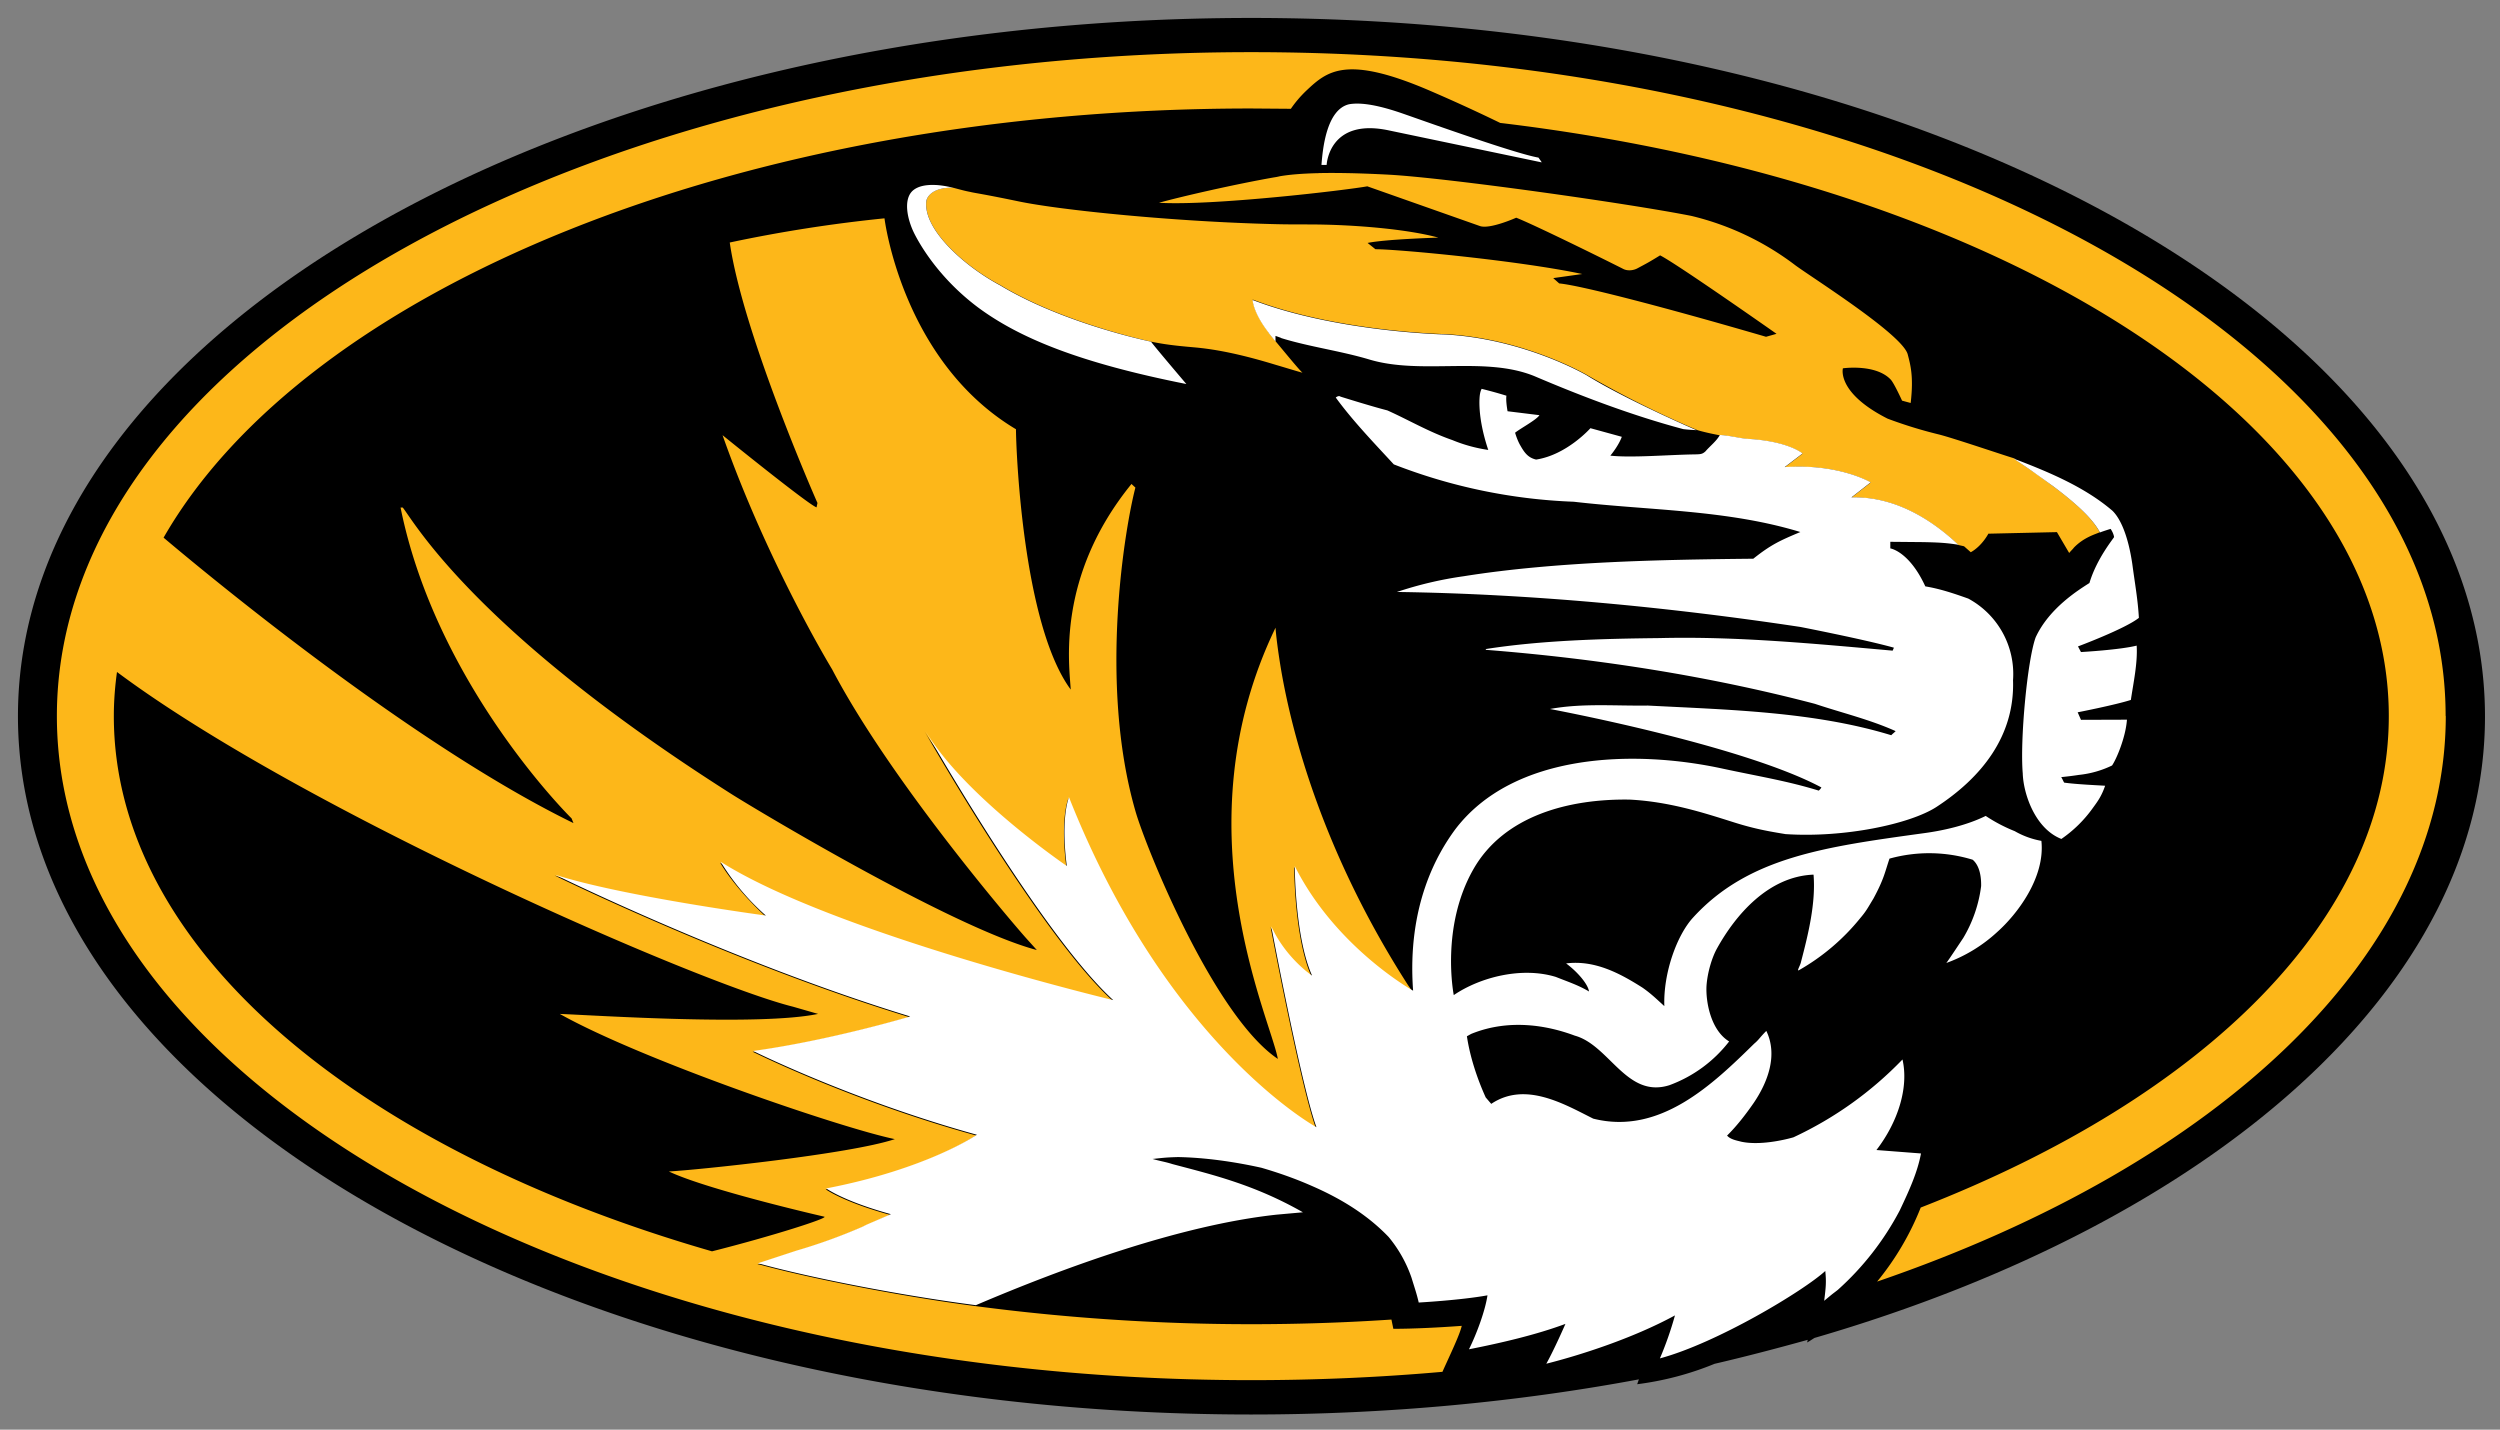 <svg xmlns="http://www.w3.org/2000/svg" width="300" height="171.56" viewBox="0 0 300 171.56">
 <rect x="0" y="0" width="300" height="171.56" fill="#808080" stroke="none"/>
 <g transform="matrix(1.883 0 0 1.883 2.154 2.154)">
  <path d="m78.6 0c-43.4 0-78.6 19.93-78.6 44.5 0 24.58 35.2 44.5 78.6 44.5 8.62 0 16.93-0.79 24.7-2.24l-0.11 0.31a19.4 19.4 0 0 0 4.93-1.3c2.02-0.47 4-0.99 5.94-1.53l-0.04 0.17c0.17-0.09 0.32-0.2 0.47-0.29 25.37-7.38 42.73-22.34 42.73-39.6 0-24.6-35.2-44.52-78.62-44.52z"/>
  <path d="m78.6 2.18c-42.04 0-76.119 18.951-76.119 42.311 0 23.37 34.089 42.32 76.129 42.32 4.15 0 8.21-0.181 12.17-0.531 0.46-1.03 1.111-2.37 1.23-2.93-1.47 0.11-3.119 0.189-4.359 0.189l-0.121-0.59a134.62 134.62 0 0 1-26.52-0.859h-0.01c-5.21-0.69-10.83-1.849-13.67-2.629l-0.199-0.041 2.42-0.801a35.73 35.73 0 0 0 4.229-1.539 2.88 2.88 0 0 1 0.271-0.119l1.539-0.682c-3.02-0.83-4.109-1.629-4.109-1.629 6.44-1.23 9.59-3.43 9.59-3.43-7.95-2.19-14.25-5.34-14.25-5.34 4.93-0.69 10-2.201 10-2.201-11.24-3.43-22.621-9.029-22.621-9.029 4.25 1.37 13.432 2.6 13.432 2.6-2.06-1.92-2.881-3.42-2.881-3.42 7.12 4.51 25.02 8.81 25.02 8.81-4.28-3.89-10.92-15.3-11.99-17.17 2.47 4.16 9.031 8.619 9.031 8.619-0.41-3.14 0.139-4.369 0.139-4.369 6.26 15.85 15.762 21.02 15.762 21.02-0.96-2.6-2.881-12.801-2.881-12.801 0.96 2.05 2.6 3.141 2.6 3.141-1.1-2.46-1.1-6.981-1.1-6.981 2.6 5.21 7.539 7.951 7.539 7.951l-0.289-0.42c-5.44-8.48-7.361-15.971-8.06-19.951-0.24-1.4-0.349-2.39-0.379-2.82-6.17 12.78-0.322 24.88 0.148 27.48-4.11-2.77-8.458-13.601-9.078-15.801-2.37-8.21-0.64-18.159 0-20.609l-0.25-0.23c-4.81 5.92-3.961 11.532-3.871 13.102-3.09-4.19-3.49-15.47-3.49-16.59-7.27-4.34-8.379-13.441-8.379-13.441a91.67 91.67 0 0 0-9.861 1.541c0.83 5.75 5.41 16.2 5.59 16.6l-0.059 0.279c-0.52-0.17-5.99-4.6-5.99-4.6 2.88 8.18 6.981 14.92 6.981 14.92 3.8 7.25 11.868 16.59 12.398 17.17l0.65 0.721c-5.43-1.44-18.189-9.13-19.459-9.94-16.38-10.4-20.251-17.392-20.951-18.262h-0.139c2.24 11.12 10.548 19.471 10.898 19.811l0.121 0.301c-9.53-4.65-21.521-14.311-26.121-18.191 9.08-15.83 36.68-27.35 69.32-27.35l2.519 0.02c0.26-0.38 0.58-0.77 1-1.17 1.32-1.24 2.52-2.27 7.82 0a105.53 105.53 0 0 1 4.521 2.07c32.41 3.87 56.629 19.331 56.629 37.801 0 12.88-11.75 24.28-29.83 31.32a17.71 17.71 0 0 1-2.779 4.719c21.74-7.45 36.24-20.809 36.24-36.049h-0.01c0.02-23.35-34.061-42.301-76.111-42.301zm4.291 7.711c-1.119 0.025-1.905 0.099-2.481 0.199a3.33 3.33 0 0 1-0.359 0.07c-2.51 0.44-5.94 1.229-7.34 1.619 1.75 0.1 4.68-0.1 7.35-0.35 2.8-0.26 5.34-0.589 5.93-0.699l7.17 2.529c0.63 0.23 2.32-0.529 2.32-0.529 1.1 0.43 5.33 2.51 6.83 3.269 0.3 0.15 0.68 0.079 0.91-0.051 0.6-0.32 0.75-0.398 1.43-0.818 1.06 0.53 7.42 5 7.42 5l-0.67 0.189c-6.85-2-11.92-3.29-13.18-3.4l-0.381-0.34 1.85-0.26c-4-0.85-11.69-1.58-13.18-1.58l-0.5-0.4c1.13-0.24 4.51-0.34 4.51-0.34-1.9-0.52-5.27-0.84-8.33-0.84-0.68 0-1.399 4.69e-4 -2.119-0.02-6.27-0.15-13.591-0.881-16.311-1.451-2.31-0.48-2.74-0.52-3.07-0.6-0.36-0.07-0.57-0.13-1.1-0.27-1.51-0.04-1.699 0.78-1.699 0.85-0.22 1.77 2.378 4.129 4.729 5.369 3.6 2.17 8.422 3.332 9.592 3.592 1.11 0.23 2.05 0.299 2.92 0.379 1.84 0.18 3.679 0.69 5.029 1.1 0.75 0.22 1.349 0.41 1.699 0.5-0.24-0.21-1.149-1.33-1.719-2.01a86.68 86.68 0 0 1-0.441-0.549h0.021c-1-1.3-1.031-2.102-1.031-2.102 5.34 2.05 12.25 2.201 12.25 2.201 5.07 0.27 9.041 2.6 9.041 2.6a64.37 64.37 0 0 0 7 3.5c-0.08-0.02 0.41 0.15 1.48 0.35v-0.01c0.6 0.04 1.08 0.161 1.5 0.221l0.299 0.029c2.59 0.15 3.471 0.93 3.471 0.93l-1.141 0.871c3.45-0.25 5.481 0.969 5.481 0.969l-1.23 0.961c3-0.1 5.42 1.7 6.82 3.019l0.359 0.08 0.43 0.381c0.72-0.4 1.121-1.182 1.121-1.182l4.369-0.1 0.781 1.33c0.1-0.13 0.229-0.24 0.299-0.34 0.64-0.66 1.36-0.85 1.65-0.98-0.34-0.65-1.1-1.549-3-2.959l-1.051-0.77-1.449-0.99 0.131 0.049a0.25 0.25 0 0 1-0.051-0.039c0.12 0.08-3.96-1.321-4.9-1.541a28.6 28.6 0 0 1-3.199-0.99c-3.28-1.66-2.85-3.209-2.85-3.209s2.089-0.299 3.049 0.721c0.21 0.22 0.721 1.34 0.721 1.34l0.549 0.148c0.2-1.7-0.019-2.44-0.189-3.1-0.34-1.26-5.991-4.82-7.141-5.66a17.8 17.8 0 0 0-6.639-3.16c-4.03-0.8-15.501-2.419-19.291-2.629-1.9-0.1-3.35-0.125-4.469-0.1zm-76.58 31.789c11.86 8.85 37.12 19.85 43.08 21.33l1.6 0.461c-3.73 0.78-14.161 0.09-16.461 0 5.22 2.93 17.952 7.279 21.352 7.979-2.85 0.96-12.73 1.98-14.4 2.061 1.86 0.89 6.8 2.161 9.9 2.881 0.34 0.07-3.31 1.239-7.15 2.209-22.7-6.54-38.121-19.359-38.121-34.109 0-0.94 0.071-1.871 0.201-2.811z" fill="#fdb719"/>
  <path d="m85.418 5.459c-0.224-0.004-0.418 0.011-0.588 0.041-1.44 0.34-1.68 2.839-1.76 3.869h0.33s0.13-3.029 3.981-2.199l9.699 2.029h0.029l-0.209-0.299c-1.46-0.25-7.051-2.249-8.541-2.769-1.335-0.472-2.27-0.659-2.941-0.672zm-26.963 5.186c-0.512-0.022-1.075 0.045-1.435 0.365-0.58 0.53-0.38 1.72 0.07 2.66 0.22 0.45 1.4 2.75 4.07 4.76 2.69 2 6.561 3.56 13.301 4.9 0 0-2.11-2.479-2.25-2.699-1.19-0.25-6.002-1.41-9.602-3.58-2.34-1.25-4.939-3.601-4.719-5.381 0-0.07 0.189-0.88 1.699-0.85-0.16-0.04-0.622-0.153-1.135-0.176zm20.225 7.326s0.021 0.8 1.031 2.1h-0.012l0.441 0.549v-0.359l0.34 0.121 0.006 0.012 0.113 0.037c1.78 0.54 3.75 0.8 5.57 1.35 3.32 0.97 7.301-0.239 10.461 1.041 3 1.28 6.228 2.509 9.488 3.379 0.28 0.04 0.572 0.05 0.852 0.07-1.54-0.67-5-2.25-7-3.5 0 0-3.971-2.33-9.041-2.6 0 0-6.9-0.149-12.25-2.199zm1.807 2.422-0.006-2e-3 0.01 0.01zm12.793 3.238s-0.07 0.129-0.1 0.299c-0.04 0.18-0.2 1.45 0.52 3.6a9.6 9.6 0 0 1-2.289-0.629c-1.5-0.52-2.761-1.271-4.141-1.891-1.02-0.26-2.99-0.879-2.99-0.879s-0.089-0.101-0.299 0.059c1.07 1.47 2.399 2.85 3.699 4.26a35.12 35.12 0 0 0 11.471 2.381c4.82 0.56 9.749 0.5 14.439 1.93-1.29 0.54-1.87 0.801-3 1.701-5.86 0.06-12.581 0.179-18.471 1.119a23.8 23.8 0 0 0-4.238 1c8.6 0.12 17.359 0.97 25.719 2.231 0 0 4.101 0.8 5.951 1.32l-0.08 0.189c-4.95-0.44-9.92-0.921-14.83-0.801-3.73 0.04-7.621 0.151-11.111 0.701l0.031 0.049c7.15 0.56 14.259 1.681 20.959 3.441 1.7 0.57 3.501 0.998 5.141 1.738-0.07 0.08-0.199 0.172-0.279 0.262-4.9-1.5-10.331-1.621-15.521-1.891-2.11 0.03-4.168-0.161-6.229 0.219 0 0 12.219 2.28 17.299 5a0.81 0.81 0 0 1-0.17 0.201c-2.02-0.62-3.8-0.901-6.08-1.391-5.66-1.24-13.39-1.029-17.1 3.881-1.1 1.5-3.07 4.8-2.67 10.26 0 0-4.931-2.74-7.541-7.939 0 0 0.002 4.519 1.102 6.979 0 0-1.662-1.098-2.602-3.148 0 0 1.921 10.199 2.881 12.809 0 0-9.499-5.179-15.77-21.029 0 0-0.541 1.229-0.141 4.379 0 0-6.559-4.459-9.02-8.629 1.08 1.87 7.71 13.27 11.98 17.18 0 0-17.891-4.29-25.021-8.82a15 15 0 0 0 2.881 3.43s-9.18-1.23-13.42-2.6c0 0 11.379 5.601 22.619 9.031 0 0-5.08 1.519-10.01 2.199 0 0 6.3 3.14 14.26 5.34 0 0-3.16 2.18-9.6 3.42 0 0 1.101 0.811 4.121 1.641l-1.551 0.67-0.26 0.129a35.16 35.16 0 0 1-4.231 1.531l-2.43 0.799a0.98 0.98 0 0 0 0.199 0.051c2.83 0.78 8.46 1.939 13.68 2.619h0.012c5.48-2.34 12.97-5.099 19.17-5.769l1.67-0.15c-3.12-1.78-5.83-2.41-8.31-3.07-0.51-0.16-0.7-0.168-1.27-0.328 0.73-0.08 0.899-0.101 1.619-0.121 1.73 0.03 3.6 0.3 5.311 0.68 1.1 0.32 2.181 0.7 3.221 1.16 1.84 0.8 3.529 1.83 4.889 3.25a8.3 8.3 0 0 1 1.461 2.6c0.21 0.69 0.319 0.98 0.459 1.58 0 0 2.691-0.149 4.381-0.459-0.14 0.95-0.66 2.389-1.18 3.439 2.08-0.41 4.298-0.929 6.148-1.619 0 0-0.699 1.609-1.219 2.539 2.14-0.54 5.499-1.61 8.199-3.08a21.7 21.7 0 0 1-0.959 2.74c3.64-0.98 9.149-4.3 10.539-5.57 0.07 0.7 0.04 1.01-0.07 1.9 0.72-0.6 0.451-0.369 0.871-0.699a18.1 18.1 0 0 0 3.949-5.07c0.6-1.27 1.12-2.401 1.35-3.621l-2.84-0.219c1.37-1.78 2.07-3.982 1.66-5.771a23.28 23.28 0 0 1-6.949 4.961c-0.62 0.18-2.17 0.529-3.33 0.279-0.3-0.08-0.68-0.139-0.9-0.389 0.63-0.62 1.19-1.35 1.69-2.07 0.9-1.32 1.56-3.05 0.811-4.6-0.42 0.42-0.48 0.569-0.77 0.809-2.66 2.61-6.02 5.851-10.26 4.781-1.84-0.92-4.33-2.401-6.5-0.941l-0.352-0.41c-0.54-1.19-0.999-2.568-1.199-3.898l0.27-0.15c2.45-1 4.922-0.521 6.602 0.109 2.22 0.61 3.299 4.02 6.029 3.16a8.52 8.52 0 0 0 3.811-2.789c-1.18-0.72-1.501-2.55-1.441-3.561 0.06-0.84 0.35-1.801 0.67-2.371 1.18-2.13 3.27-4.589 6.15-4.699 0.15 1.82-0.339 3.8-0.799 5.561-0.03 0.2-0.301 0.619-0.131 0.529a13.78 13.78 0 0 0 3.891-3.299c0.4-0.47 0.489-0.661 0.859-1.272 0.68-1.26 0.73-1.689 1.02-2.539a9.45 9.45 0 0 1 5.301 0.07c0.47 0.4 0.549 1.15 0.539 1.68a8.55 8.55 0 0 1-1.148 3.32c-0.15 0.22-0.9 1.36-1.07 1.58a9.59 9.59 0 0 0 3.24-1.971c1.27-1.13 3.068-3.47 2.818-5.811a5.26 5.26 0 0 1-1.699-0.619 10 10 0 0 1-1.85-0.971c-1.19 0.59-2.7 0.941-4.019 1.111-6.2 0.86-11.111 1.509-14.631 5.369-1.02 1.11-1.9 3.511-1.83 5.641-0.58-0.53-0.87-0.812-1.4-1.182-1.42-0.9-3.029-1.769-4.859-1.539 0.74 0.55 1.399 1.329 1.459 1.789-0.67-0.4-1.289-0.6-2.119-0.93-2.16-0.66-4.81 0.01-6.5 1.16 0 0-0.86-4.319 1.25-8.02 1.96-3.44 6.131-4.5 9.961-4.439 2.54 0.13 4.739 0.85 6.549 1.42 1.4 0.45 2.351 0.609 3.381 0.779 3.73 0.25 7.939-0.64 9.619-1.73 2.85-1.86 5.001-4.5 4.881-8.08a5.46 5.46 0 0 0-2.852-5.199c-0.9-0.32-1.778-0.619-2.738-0.779-1.03-2.24-2.231-2.42-2.231-2.42v-0.42l2.119 0.02c0.87 0.02 1.441 0.04 2.221 0.17-1.4-1.32-3.81-3.11-6.82-3.019l1.23-0.961s-2.03-1.211-5.481-0.971l1.141-0.869s-0.881-0.78-3.471-0.93l-0.299-0.031c-0.43-0.06-0.92-0.179-1.5-0.219-0.22 0.4-0.622 0.699-0.922 1.049-0.2 0.18-0.31 0.181-0.67 0.191-1.63 0.02-4.039 0.23-5.389 0.08 0.57-0.7 0.73-1.201 0.73-1.201l-2-0.549s-1.501 1.7-3.461 2c-0.52-0.12-0.75-0.451-1-0.891-0.2-0.33-0.34-0.82-0.34-0.82 0.33-0.27 1.381-0.829 1.551-1.119l-2.031-0.25c-0.13-0.76-0.07-0.99-0.07-0.99-0.59-0.18-0.95-0.279-1.58-0.439zm33.891 4.449c0.53 0.35 1.009 0.67 1.449 0.99l1.061 0.76c1.9 1.42 2.66 2.309 3 2.959 0.2-0.08 0.68-0.229 0.68-0.229s0.181 0.25 0.221 0.52c0 0.05-1.1 1.35-1.57 2.93-0.62 0.4-2.56 1.571-3.43 3.471-0.53 1.47-1 6.53-0.82 8.66 0.04 1.3 0.781 3.52 2.461 4.18a8.1 8.1 0 0 0 1.99-1.951c0.29-0.4 0.559-0.739 0.799-1.44-0.46-0.03-1.849-0.089-2.609-0.199-0.07-0.11-0.079-0.17-0.189-0.35 0.47-0.05 0.729-0.081 1.119-0.141a6.33 6.33 0 0 0 2.119-0.6c0.28-0.4 0.871-1.8 0.951-2.92l-2.93 0.01-0.211-0.48s2.401-0.469 3.391-0.789c0.15-1.04 0.439-2.341 0.369-3.461-1.07 0.27-3.549 0.41-3.549 0.41l-0.191-0.359s3.001-1.12 3.881-1.82c-0.06-1.13-0.26-2.231-0.42-3.441-0.26-1.76-0.74-2.879-1.27-3.389-1.73-1.48-3.96-2.429-6.16-3.269z" fill="#fff"/>
 </g>
</svg>